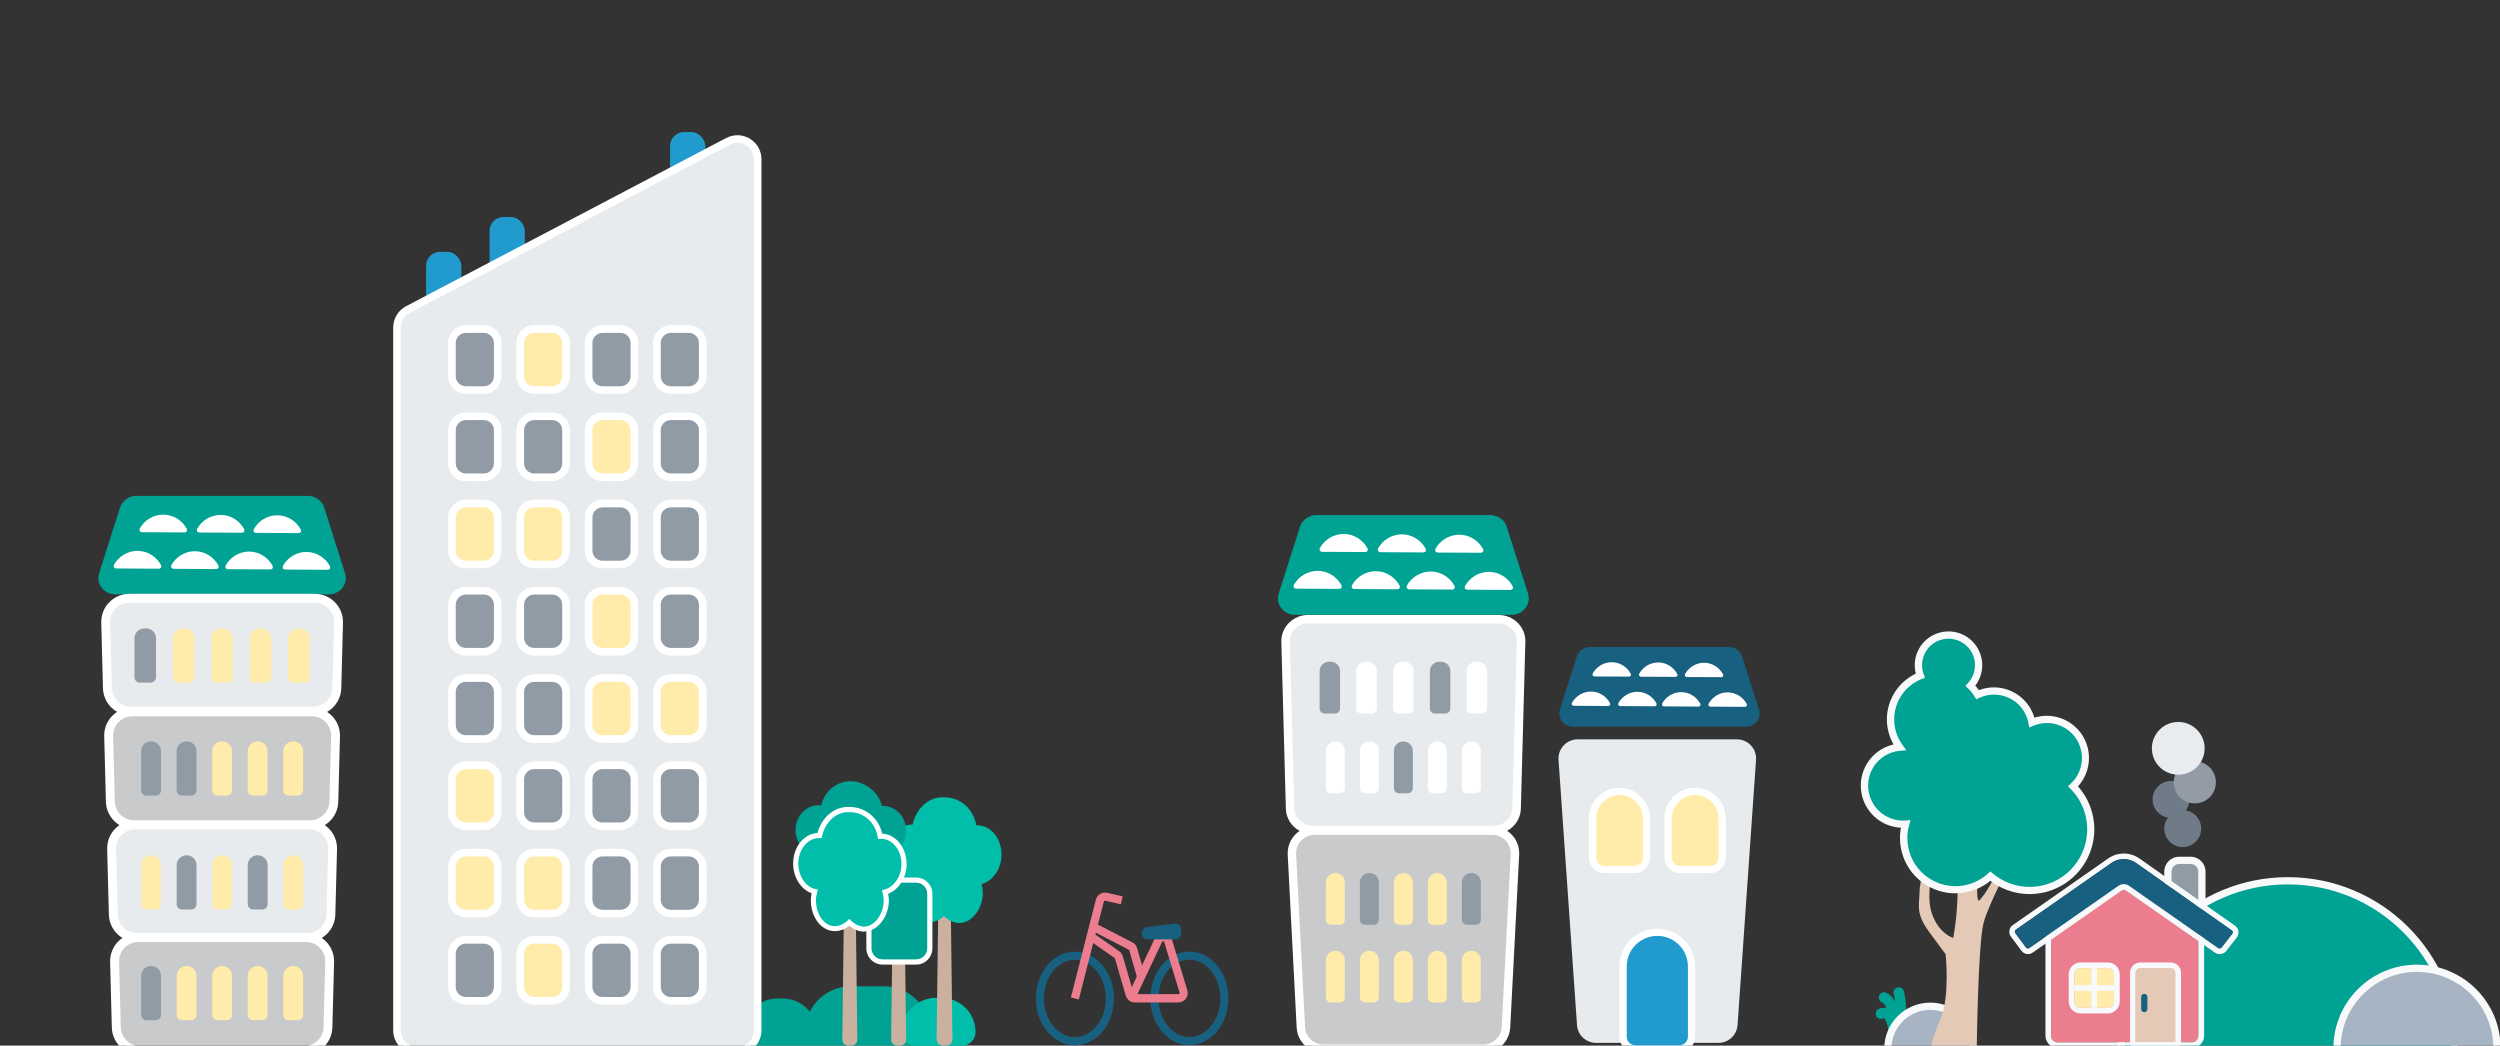 <?xml version="1.0" encoding="UTF-8"?><svg id="Layer_1" xmlns="http://www.w3.org/2000/svg" viewBox="0 0 482.89 201.96"><rect x="0" y="0" width="482.89" height="201.96" fill="#333333" stroke="none"/><defs><style>.cls-1{fill:#ffecab;}.cls-2{fill:#e9ecef;}.cls-3{fill:#ffecab;}.cls-4{fill:#707b88;}.cls-5{fill:#c8cacc;}.cls-6{fill:#a7b4c3;}.cls-7{fill:#939ca6;}.cls-8{fill:#e7ebee;}.cls-9{fill:#cab09e;}.cls-10,.cls-11{fill:#fff;}.cls-11,.cls-12,.cls-13,.cls-14,.cls-15{fill-rule:evenodd;}.cls-16,.cls-13{fill:#eb7d8e;}.cls-17,.cls-15{fill:#00a393;}.cls-18,.cls-12{fill:#f8f9fa;}.cls-19{fill:none;stroke:#17607f;stroke-linecap:round;stroke-miterlimit:10;stroke-width:1.2px;}.cls-20{fill:#e4c9b6;}.cls-21{fill:#219acd;}.cls-22,.cls-14{fill:#17607f;}.cls-23{fill:#909ba6;}.cls-24{fill:#00beaa;}</style></defs><path class="cls-5" d="M286.5,202.57h-30.87c-2.33,0-4.25-1.82-4.37-4.15l-1.73-33.39c-.13-2.5,1.86-4.6,4.37-4.6h34.33c2.5,0,4.5,2.1,4.37,4.6l-1.73,33.39c-.12,2.32-2.04,4.15-4.37,4.15Z"/><path class="cls-10" d="M286.5,202.57v-.82h-30.87c-1.89,0-3.45-1.48-3.55-3.37l-1.73-33.39h0c0-.06,0-.13,0-.19,0-.97.39-1.86,1.04-2.5.64-.65,1.53-1.04,2.52-1.04h34.33c.99,0,1.87.4,2.52,1.04.64.65,1.04,1.53,1.04,2.5,0,.06,0,.13,0,.19h0s-1.73,33.39-1.73,33.39c-.1,1.89-1.66,3.37-3.55,3.37v1.64c2.76,0,5.04-2.16,5.19-4.92l1.73-33.39h0c0-.09,0-.18,0-.27,0-2.85-2.31-5.19-5.19-5.19h-34.33c-2.88,0-5.19,2.34-5.19,5.19,0,.09,0,.18,0,.27h0s1.73,33.39,1.73,33.39c.14,2.76,2.42,4.92,5.19,4.92h30.87v-.82Z"/><path class="cls-8" d="M288.58,160.3h-35.02c-2.37,0-4.31-1.83-4.37-4.12l-.87-32.26c-.06-2.38,1.91-4.33,4.37-4.33h36.75c2.46,0,4.44,1.96,4.37,4.33l-.87,32.26c-.06,2.29-2,4.12-4.37,4.12Z"/><path class="cls-10" d="M288.58,160.3v-.82h-35.02c-.97,0-1.85-.37-2.49-.98-.64-.6-1.04-1.42-1.06-2.34l-.87-32.31v.05s0-.09,0-.09c0-.93.39-1.77,1.03-2.39.64-.62,1.53-1.01,2.52-1.01h36.75c.99,0,1.88.39,2.52,1.01.64.62,1.03,1.46,1.03,2.39v.09s-.87,32.26-.87,32.26c-.03.92-.42,1.74-1.06,2.34-.64.6-1.52.98-2.49.98v1.64c1.4,0,2.68-.54,3.61-1.42.94-.88,1.54-2.12,1.58-3.49l.87-32.26h0s0-.13,0-.13c0-1.39-.59-2.66-1.53-3.57-.94-.91-2.24-1.47-3.66-1.47h-36.75c-1.43,0-2.73.56-3.66,1.47-.94.91-1.53,2.18-1.53,3.57v.14s.87,32.26.87,32.26c.04,1.37.64,2.61,1.58,3.49.94.88,2.22,1.42,3.61,1.42h35.02v-.82Z"/><path class="cls-17" d="M287.81,99.49h-33.49c-1.49,0-2.8.92-3.23,2.27l-4.11,12.91c-.65,2.04.97,4.1,3.23,4.1h41.71c2.26,0,3.88-2.06,3.23-4.1l-4.11-12.91c-.43-1.35-1.74-2.27-3.23-2.27Z"/><path class="cls-11" d="M259.14,113.09v.44s-.37.22-.37.22c-1.8,0-6.73-.04-8.53-.05l-.36-.22v-.45c.94-1.7,2.71-2.78,4.65-2.77,1.94.01,3.69,1.11,4.61,2.83Z"/><path class="cls-11" d="M270.37,113.16v.44s-.37.22-.37.22c-1.8,0-6.73-.04-8.53-.05l-.36-.22v-.45c.94-1.7,2.71-2.78,4.65-2.77s3.69,1.11,4.61,2.83Z"/><path class="cls-11" d="M292.21,113.29v.44s-.36.22-.36.22c-1.8,0-6.73-.04-8.54-.05l-.36-.22v-.45c.94-1.7,2.71-2.78,4.65-2.77,1.94.01,3.69,1.11,4.61,2.83Z"/><path class="cls-11" d="M280.98,113.22v.44s-.36.22-.36.22c-1.8,0-6.73-.04-8.54-.05l-.36-.22v-.45c.94-1.7,2.71-2.78,4.65-2.77,1.94.01,3.69,1.11,4.61,2.83Z"/><path class="cls-11" d="M275.41,106.04v.44s-.36.22-.36.22c-1.8,0-6.73-.03-8.54-.04l-.36-.23v-.45c.94-1.7,2.71-2.78,4.65-2.77,1.94.01,3.69,1.11,4.61,2.83Z"/><path class="cls-11" d="M286.5,106.11v.44s-.36.22-.36.22c-1.8,0-6.73-.03-8.54-.04l-.36-.23v-.45c.94-1.7,2.71-2.78,4.65-2.77,1.94.01,3.69,1.11,4.61,2.83Z"/><path class="cls-11" d="M264.17,105.97v.44s-.36.22-.36.22c-1.8,0-6.73-.03-8.54-.04l-.36-.23v-.45c.94-1.7,2.71-2.78,4.65-2.77,1.94.01,3.69,1.11,4.61,2.83Z"/><path class="cls-10" d="M264.97,137.82h-2c-.54,0-.98-.44-.98-.98v-7.21c0-1,.81-1.81,1.81-1.81h.33c1,0,1.81.81,1.81,1.81v7.21c0,.54-.44.98-.98.98Z"/><path class="cls-23" d="M257.87,137.82h-2c-.54,0-.98-.44-.98-.98v-7.21c0-1,.81-1.81,1.81-1.81h.33c1,0,1.81.81,1.81,1.81v7.21c0,.54-.44.98-.98.98Z"/><path class="cls-23" d="M279.17,137.82h-2c-.54,0-.98-.44-.98-.98v-7.21c0-1,.81-1.81,1.81-1.81h.33c1,0,1.81.81,1.81,1.81v7.21c0,.54-.44.98-.98.98Z"/><path class="cls-10" d="M272.07,137.82h-2c-.54,0-.98-.44-.98-.98v-7.21c0-1,.81-1.81,1.81-1.81h.33c1,0,1.81.81,1.81,1.81v7.21c0,.54-.44.98-.98.98Z"/><path class="cls-10" d="M286.27,137.82h-2c-.54,0-.98-.44-.98-.98v-7.21c0-1,.81-1.81,1.81-1.81h.33c1,0,1.81.81,1.81,1.81v7.21c0,.54-.44.98-.98.98Z"/><path class="cls-1" d="M265.35,193.64h-1.7c-.54,0-.98-.44-.98-.98v-7.21c0-1,.81-1.81,1.81-1.81h.04c1,0,1.81.81,1.81,1.81v7.21c0,.54-.44.98-.98.98Z"/><path class="cls-1" d="M258.78,193.64h-1.7c-.54,0-.98-.44-.98-.98v-7.21c0-1,.81-1.81,1.81-1.81h.04c1,0,1.81.81,1.81,1.81v7.21c0,.54-.44.98-.98.98Z"/><path class="cls-1" d="M278.48,193.64h-1.7c-.54,0-.98-.44-.98-.98v-7.21c0-1,.81-1.81,1.81-1.81h.04c1,0,1.81.81,1.81,1.81v7.21c0,.54-.44.98-.98.98Z"/><path class="cls-1" d="M271.92,193.64h-1.7c-.54,0-.98-.44-.98-.98v-7.21c0-1,.81-1.81,1.81-1.81h.04c1,0,1.81.81,1.81,1.81v7.21c0,.54-.44.98-.98.98Z"/><path class="cls-1" d="M285.05,193.64h-1.7c-.54,0-.98-.44-.98-.98v-7.21c0-1,.81-1.81,1.81-1.81h.04c1,0,1.81.81,1.81,1.81v7.21c0,.54-.44.98-.98.98Z"/><path class="cls-23" d="M265.35,178.63h-1.7c-.54,0-.98-.44-.98-.98v-7.21c0-1,.81-1.81,1.81-1.81h.04c1,0,1.81.81,1.81,1.81v7.21c0,.54-.44.98-.98.98Z"/><path class="cls-1" d="M258.78,178.63h-1.7c-.54,0-.98-.44-.98-.98v-7.21c0-1,.81-1.81,1.81-1.81h.04c1,0,1.81.81,1.81,1.81v7.21c0,.54-.44.98-.98.98Z"/><path class="cls-1" d="M278.48,178.63h-1.7c-.54,0-.98-.44-.98-.98v-7.21c0-1,.81-1.81,1.81-1.81h.04c1,0,1.81.81,1.81,1.81v7.21c0,.54-.44.98-.98.98Z"/><path class="cls-1" d="M271.92,178.63h-1.7c-.54,0-.98-.44-.98-.98v-7.21c0-1,.81-1.81,1.81-1.81h.04c1,0,1.81.81,1.81,1.81v7.21c0,.54-.44.98-.98.98Z"/><path class="cls-23" d="M285.05,178.63h-1.7c-.54,0-.98-.44-.98-.98v-7.21c0-1,.81-1.81,1.81-1.81h.04c1,0,1.81.81,1.81,1.81v7.21c0,.54-.44.98-.98.98Z"/><path class="cls-10" d="M265.35,153.22h-1.7c-.54,0-.98-.44-.98-.98v-7.21c0-1,.81-1.81,1.81-1.81h.04c1,0,1.81.81,1.81,1.81v7.21c0,.54-.44.98-.98.98Z"/><path class="cls-10" d="M258.78,153.22h-1.7c-.54,0-.98-.44-.98-.98v-7.21c0-1,.81-1.81,1.81-1.81h.04c1,0,1.81.81,1.81,1.81v7.21c0,.54-.44.98-.98.98Z"/><path class="cls-10" d="M278.48,153.22h-1.7c-.54,0-.98-.44-.98-.98v-7.21c0-1,.81-1.81,1.81-1.81h.04c1,0,1.81.81,1.81,1.81v7.21c0,.54-.44.98-.98.98Z"/><path class="cls-23" d="M271.92,153.22h-1.7c-.54,0-.98-.44-.98-.98v-7.21c0-1,.81-1.81,1.81-1.81h.04c1,0,1.81.81,1.81,1.81v7.21c0,.54-.44.98-.98.98Z"/><path class="cls-10" d="M285.05,153.22h-1.7c-.54,0-.98-.44-.98-.98v-7.21c0-1,.81-1.81,1.81-1.81h.04c1,0,1.81.81,1.81,1.81v7.21c0,.54-.44.98-.98.98Z"/><rect class="cls-23" x="418.74" y="166.18" width="6.57" height="12.05" rx="2.19" ry="2.19"/><path class="cls-18" d="M425.31,168.37h-.7v7.67c0,.41-.17.78-.44,1.05-.27.27-.64.44-1.05.44h-2.19c-.41,0-.78-.17-1.05-.44-.27-.27-.44-.64-.44-1.05v-7.67c0-.41.17-.78.44-1.05.27-.27.64-.44,1.05-.44h2.19c.41,0,.78.17,1.05.44.27.27.44.64.44,1.05h1.4c0-1.6-1.29-2.89-2.89-2.89h-2.19c-1.6,0-2.89,1.29-2.89,2.89v7.67c0,1.6,1.29,2.89,2.89,2.89h2.19c1.6,0,2.89-1.29,2.89-2.89v-7.67h-.7Z"/><circle class="cls-17" cx="441.91" cy="202.32" r="32.19" transform="translate(-33.33 100.51) rotate(-12.51)"/><path class="cls-18" d="M441.91,170.13v-.7c-18.16,0-32.89,14.72-32.89,32.89,0,18.16,14.72,32.89,32.89,32.89,18.16,0,32.89-14.72,32.89-32.89,0-18.16-14.72-32.89-32.89-32.89v1.4c8.7,0,16.56,3.52,22.26,9.22,5.7,5.7,9.22,13.57,9.22,22.26,0,8.7-3.52,16.56-9.22,22.26-5.7,5.7-13.57,9.22-22.26,9.22-8.7,0-16.56-3.52-22.27-9.22-5.7-5.7-9.22-13.57-9.22-22.26,0-8.7,3.52-16.56,9.22-22.26,5.7-5.7,13.57-9.22,22.27-9.22v-.7Z"/><circle class="cls-6" cx="466.86" cy="202.48" r="15.45" transform="translate(-6.44 389.42) rotate(-45)"/><path class="cls-18" d="M466.86,187.03v-.7c-8.92,0-16.15,7.23-16.15,16.15,0,8.92,7.23,16.15,16.15,16.15,8.92,0,16.15-7.23,16.15-16.15,0-8.92-7.23-16.15-16.15-16.15v1.4c4.07,0,7.76,1.65,10.43,4.32,2.67,2.67,4.32,6.35,4.32,10.43,0,4.07-1.65,7.76-4.32,10.43-2.67,2.67-6.35,4.32-10.43,4.32-4.07,0-7.76-1.65-10.43-4.32-2.67-2.67-4.32-6.35-4.32-10.43,0-4.07,1.65-7.76,4.32-10.43,2.67-2.67,6.35-4.32,10.43-4.32v-.7Z"/><path class="cls-13" d="M396.17,180.38v19.68c0,.34.13.66.37.9.24.24.56.37.9.37h25.93c.34,0,.66-.13.9-.37.24-.24.37-.56.37-.9v-19.68l-13.3-9.07c-.57-.39-1.31-.39-1.88,0l-13.3,9.07Z"/><path class="cls-1" d="M401.9,187h5.22c.67,0,1.22.55,1.22,1.22v5.22c0,.67-.55,1.22-1.22,1.22h-5.22c-.67,0-1.22-.55-1.22-1.22v-5.22c0-.67.55-1.22,1.22-1.22Z"/><path class="cls-17" d="M366.99,197.94s0-1.2-.3-2.54c-.15-.67-.36-1.38-.72-2.04-.18-.33-.4-.65-.67-.93-.28-.28-.62-.53-1.02-.69-.52-.21-1.1.04-1.31.56-.21.52.04,1.1.56,1.31.11.04.21.11.33.23.2.2.41.56.57.99.25.65.39,1.45.46,2.08.04.31.05.58.06.77,0,.09,0,.17,0,.22v.05s0,.01,0,.01h0c0,.56.46,1,1.02,1,.56,0,1-.46,1-1.02h0Z"/><path class="cls-17" d="M368.21,198.64s.02-.54.02-1.32c0-.81-.02-1.89-.08-2.95-.03-.53-.08-1.06-.15-1.56-.07-.5-.15-.96-.27-1.38-.16-.53-.71-.84-1.25-.69-.53.16-.84.71-.69,1.25.08.27.15.65.21,1.08.17,1.31.21,3.08.21,4.25,0,.38,0,.7,0,.92,0,.11,0,.2,0,.26s0,.09,0,.09c-.02.56.42,1.02.98,1.04.56.02,1.02-.42,1.04-.98h0Z"/><path class="cls-17" d="M366.77,198.98s-.02-.26-.08-.61c-.04-.26-.1-.59-.2-.95-.14-.53-.34-1.12-.71-1.67-.19-.27-.42-.54-.74-.74-.32-.21-.73-.35-1.15-.35-.34,0-.68.08-1,.22-.51.22-.74.82-.52,1.33.22.51.82.74,1.33.52.11-.05.17-.05.19-.05h.04s.06.05.12.12c.1.11.22.32.31.57.15.37.26.83.32,1.19.03.18.05.33.06.43,0,.05.01.09.01.12v.03s0,0,0,0l.25-.02-.25.02h0s.25-.02.25-.02l-.25.02c.04.55.53.97,1.08.93.55-.04.97-.53.93-1.08h0Z"/><path class="cls-6" d="M372.85,194.36c-4.53,0-8.2,3.67-8.2,8.2s3.67,8.2,8.2,8.2,8.2-3.67,8.2-8.2-3.67-8.2-8.2-8.2Z"/><path class="cls-18" d="M372.85,194.36v-.7c-4.92,0-8.9,3.99-8.9,8.9,0,4.92,3.99,8.9,8.9,8.9,4.92,0,8.9-3.99,8.9-8.9,0-4.92-3.99-8.9-8.9-8.9v1.4c2.07,0,3.95.84,5.31,2.2,1.36,1.36,2.2,3.23,2.2,5.31,0,2.07-.84,3.95-2.2,5.31-1.36,1.36-3.23,2.2-5.31,2.2-2.07,0-3.95-.84-5.31-2.2-1.36-1.36-2.2-3.23-2.2-5.31,0-2.07.84-3.95,2.2-5.31,1.36-1.36,3.23-2.2,5.31-2.2v-.7Z"/><path class="cls-12" d="M395.55,179.47l13.3-9.07c.94-.64,2.17-.64,3.11,0l13.3,9.07c.3.2.48.54.48.9v19.68c0,.63-.25,1.23-.69,1.67-.44.44-1.04.69-1.67.69h-25.93c-.63,0-1.23-.25-1.67-.69-.44-.44-.69-1.04-.69-1.67v-19.68c0-.36.18-.7.48-.9ZM396.17,180.38v19.68c0,.34.13.66.37.9.24.24.56.37.9.37h25.93c.34,0,.66-.13.9-.37.24-.24.37-.56.37-.9v-19.68l-13.3-9.07c-.57-.39-1.31-.39-1.88,0l-13.3,9.07Z"/><path class="cls-12" d="M410.62,172c-.24-.17-.56-.17-.8,0l-17.21,12.01-.27.15-.29.09-.3.04-.29-.02-.28-.07-.27-.13-.24-.18-.21-.23-2.05-2.76-.16-.27-.1-.29-.04-.31.02-.31.08-.3.14-.28.19-.25.24-.2,18.44-12.88c1.81-1.26,4.21-1.26,6.02.01l18.48,13,.24.21.19.25.14.28.08.31v.32s-.04.31-.04.31l-.11.3-.17.27-2.06,2.64-.21.22-.24.17-.55.19-.58-.02-.28-.09-.27-.15-17.22-12.02ZM411.24,171.1l17.22,12.02c.21.14.49.1.65-.1l2.06-2.64c.08-.1.11-.23.1-.36-.02-.13-.09-.24-.2-.32l-18.48-13.01c-1.43-1-3.33-1.01-4.76,0l-18.44,12.88c-.11.07-.18.19-.2.31-.02.13.01.26.09.36l2.05,2.76c.15.21.44.25.65.11l17.21-12.01c.62-.43,1.44-.43,2.06,0Z"/><rect class="cls-18" x="403.96" y="187" width="1.1" height="7.67"/><rect class="cls-18" x="400.68" y="190.29" width="7.67" height="1.1"/><path class="cls-12" d="M409.44,188.22v5.22c0,1.28-1.04,2.32-2.32,2.32h-5.22c-1.28,0-2.32-1.04-2.32-2.32v-5.22c0-1.28,1.04-2.32,2.32-2.32h5.22c1.28,0,2.32,1.04,2.32,2.32ZM408.34,188.22c0-.67-.55-1.22-1.22-1.22h-5.22c-.67,0-1.22.55-1.22,1.22v5.22c0,.67.55,1.22,1.22,1.22h5.22c.67,0,1.22-.55,1.22-1.22v-5.22Z"/><path class="cls-20" d="M419.3,187.01c.23,0,.45.09.62.26.16.16.26.39.26.62v13.36h-7.67v-13.36c0-.23.09-.45.25-.62.16-.16.39-.26.62-.26h5.92Z"/><path class="cls-12" d="M419.3,185.91l.39.04.37.11.34.18.3.25.25.3.18.34.11.37.04.39v13.36c0,.6-.49,1.09-1.09,1.09h-7.67c-.61,0-1.09-.49-1.09-1.09v-13.36l.04-.39.11-.37.18-.34.25-.3.3-.25.34-.18.37-.11.39-.04h5.92ZM419.3,187.01h-5.92c-.23,0-.45.09-.62.26-.16.16-.26.39-.26.62v13.36h7.67v-13.36c0-.23-.09-.45-.26-.62-.16-.16-.39-.26-.62-.26Z"/><path class="cls-4" d="M418.25,161.26c.67,1.85,2.71,2.81,4.56,2.15,1.85-.67,2.81-2.71,2.15-4.56-.67-1.85-2.71-2.81-4.56-2.15s-2.81,2.71-2.15,4.56Z"/><path class="cls-4" d="M416,155.62c.67,1.85,2.71,2.81,4.56,2.15,1.85-.67,2.81-2.71,2.15-4.56-.67-1.85-2.71-2.81-4.56-2.15-1.85.67-2.81,2.71-2.15,4.56Z"/><path class="cls-7" d="M420.11,152.49c.76,2.11,3.09,3.21,5.21,2.45,2.11-.76,3.21-3.09,2.45-5.21-.76-2.11-3.09-3.21-5.21-2.45-2.11.76-3.21,3.09-2.45,5.21Z"/><path class="cls-2" d="M415.95,146.27c.95,2.65,3.87,4.02,6.52,3.07,2.65-.95,4.02-3.87,3.07-6.52-.95-2.65-3.87-4.02-6.52-3.07-2.65.95-4.02,3.87-3.07,6.52Z"/><path class="cls-14" d="M411.24,171.1l17.22,12.02c.21.14.49.1.65-.1l2.06-2.64c.08-.1.11-.23.1-.36-.02-.13-.09-.24-.2-.32l-18.48-13.01c-1.43-1-3.33-1.01-4.76,0l-18.44,12.88c-.11.07-.18.19-.2.31-.02.13.01.26.09.36l2.05,2.76c.15.21.44.25.65.11l17.21-12.01c.62-.43,1.44-.43,2.06,0Z"/><path class="cls-20" d="M381.82,202.53s.24-19.92,1.3-24.2c1.06-4.27,8.72-18.53,8.72-18.53l-1.06-.36s-6.45,11.96-7.47,13.26l-1.02,1.29s-1.04.19.26-7.51c1.41-7.92,3.92-18.47,3.92-18.47l-3.24-1.8s-5.06,21.48-5.11,26.5c-.11,4.86-.85,8.46-.85,8.46,0,0-2.89-.82-4.2-4.98-1.25-4,.79-10.67.79-10.67l-1.29-1.02s-1.81,5.29-1.8,7.88c-.05,2.43-.79,3.99,1.78,7.52,2.57,3.53,3.25,4.39,3.25,4.39,0,0,.91,8.2-1.02,12.61-1.94,4.4-2.09,7.06-2.09,7.06l9.13-1.43Z"/><path class="cls-15" d="M380.62,132.45c.52.51.99,1.08,1.38,1.72.21-.1.43-.19.65-.27,3.87-1.39,8.14.61,9.53,4.49.14.38.24.76.31,1.15.12-.05.25-.1.38-.15,3.87-1.39,8.14.61,9.53,4.49,1.04,2.9.18,6.03-1.95,8,1.17,1.18,2.11,2.64,2.72,4.31,2.21,6.14-.98,12.9-7.11,15.11-4.1,1.47-8.48.54-11.59-2.06-.95.87-2.08,1.57-3.36,2.03-5.19,1.87-10.92-.83-12.79-6.02-.73-2.03-.76-4.14-.22-6.07-3.23.22-6.35-1.71-7.5-4.91-1.39-3.87.61-8.14,4.49-9.53.61-.22,1.24-.36,1.86-.41-.5-.68-.91-1.45-1.21-2.28-1.67-4.63.66-9.73,5.21-11.53l-.02-.06c-1.09-3.02.48-6.35,3.5-7.44,3.02-1.09,6.35.48,7.44,3.5.77,2.13.22,4.41-1.23,5.95Z"/><path class="cls-18" d="M380.62,132.45l-.49.5c.48.47.91,1,1.27,1.59l.33.53.56-.26c.19-.09.39-.17.59-.24.76-.27,1.53-.4,2.29-.4,2.77,0,5.36,1.71,6.35,4.47.12.34.22.69.28,1.04l.16.85.8-.34c.11-.05.23-.09.34-.13.76-.27,1.53-.4,2.29-.4,2.77,0,5.36,1.71,6.35,4.47.27.76.4,1.53.4,2.29,0,1.88-.8,3.69-2.17,4.96l-.53.49.51.51c1.1,1.11,1.99,2.48,2.55,4.05.45,1.24.66,2.51.66,3.76,0,4.55-2.82,8.83-7.35,10.46-1.24.45-2.51.66-3.76.66-2.62,0-5.16-.94-7.14-2.6l-.47-.39-.45.41c-.88.81-1.93,1.46-3.13,1.89-1.04.37-2.1.55-3.15.55-3.81,0-7.38-2.36-8.74-6.15-.37-1.04-.55-2.1-.55-3.15,0-.85.12-1.69.34-2.5l.27-.95-.99.07c-.15,0-.3.01-.45.01-2.77,0-5.36-1.71-6.35-4.47-.27-.76-.4-1.53-.4-2.29,0-2.77,1.71-5.36,4.47-6.35.56-.2,1.12-.32,1.68-.37l1.23-.11-.73-1c-.46-.63-.84-1.33-1.12-2.11-.34-.94-.5-1.9-.5-2.84,0-3.35,2.03-6.51,5.31-7.8l.64-.25-.26-.7h0c-.21-.57-.3-1.15-.3-1.73,0-2.1,1.3-4.06,3.38-4.81.57-.21,1.16-.3,1.73-.3,2.09,0,4.06,1.3,4.81,3.38.21.57.3,1.16.3,1.73,0,1.3-.5,2.56-1.39,3.5l-.47.5.49.48.49-.5.51.48c1.13-1.2,1.77-2.79,1.77-4.46,0-.73-.12-1.48-.39-2.21-.96-2.66-3.46-4.31-6.13-4.31-.73,0-1.48.13-2.21.39-2.66.96-4.31,3.46-4.31,6.13,0,.73.12,1.48.39,2.21h0s.02.06.02.06l.66-.24-.26-.65c-3.83,1.51-6.19,5.19-6.19,9.1,0,1.1.19,2.22.58,3.31.32.9.77,1.72,1.3,2.46l.56-.41-.06-.7c-.68.06-1.36.21-2.03.45-3.32,1.2-5.39,4.33-5.39,7.67,0,.92.16,1.85.48,2.76,1.2,3.32,4.33,5.39,7.67,5.39.18,0,.36,0,.54-.02l-.05-.7-.67-.19c-.26.93-.4,1.9-.4,2.88,0,1.2.2,2.43.63,3.62,1.57,4.36,5.68,7.07,10.06,7.07,1.2,0,2.43-.2,3.62-.63,1.37-.49,2.59-1.24,3.6-2.17l-.47-.52-.45.54c2.24,1.87,5.08,2.93,8.04,2.93,1.41,0,2.84-.24,4.23-.74,5.1-1.84,8.28-6.64,8.28-11.77,0-1.41-.24-2.84-.74-4.23-.64-1.77-1.63-3.31-2.88-4.56l-.5.49.47.51c1.66-1.54,2.62-3.71,2.62-5.99,0-.92-.16-1.85-.48-2.76-1.2-3.32-4.33-5.39-7.67-5.39-.92,0-1.85.16-2.76.48-.14.05-.28.1-.41.16l.27.64.69-.13c-.08-.42-.19-.84-.34-1.25-1.2-3.32-4.33-5.39-7.67-5.39-.92,0-1.85.16-2.76.48-.24.09-.48.19-.71.29l.3.63.59-.37c-.42-.68-.92-1.31-1.48-1.85l-.49.5.51.48-.51-.48Z"/><path class="cls-22" d="M214.38,192.85h-.79c0,1.21-.23,2.35-.63,3.35-.5,1.25-1.27,2.28-2.2,3-.93.72-1.99,1.12-3.13,1.12-.64,0-1.25-.12-1.83-.36-1.16-.47-2.2-1.39-2.95-2.63-.75-1.24-1.2-2.78-1.2-4.47,0-1.21.23-2.35.63-3.35.5-1.25,1.27-2.28,2.2-3,.93-.72,1.99-1.12,3.13-1.12.64,0,1.25.12,1.83.36,1.16.47,2.2,1.39,2.95,2.63.75,1.24,1.2,2.78,1.2,4.47h.79s.79,0,.79,0c0-1.96-.52-3.79-1.42-5.28-.9-1.49-2.18-2.66-3.71-3.27-.76-.31-1.58-.47-2.42-.47-1.52,0-2.93.54-4.1,1.45-1.17.91-2.09,2.17-2.69,3.65-.48,1.19-.75,2.53-.75,3.94,0,1.96.52,3.79,1.42,5.28.9,1.49,2.18,2.66,3.71,3.28.76.31,1.58.47,2.42.47,1.52,0,2.93-.54,4.1-1.45,1.17-.91,2.09-2.17,2.69-3.65.48-1.19.75-2.53.75-3.94h-.79Z"/><path class="cls-22" d="M236.5,192.83h-.79c0,1.21-.23,2.35-.63,3.35-.5,1.25-1.27,2.28-2.2,3-.93.72-1.99,1.12-3.13,1.12-.64,0-1.25-.12-1.83-.36-1.16-.47-2.2-1.39-2.95-2.63-.75-1.24-1.2-2.78-1.2-4.47,0-1.21.23-2.35.63-3.35.5-1.25,1.27-2.28,2.2-3,.93-.72,1.99-1.12,3.13-1.12.64,0,1.25.12,1.83.36,1.16.47,2.2,1.39,2.95,2.63.75,1.24,1.2,2.78,1.2,4.47h.79s.79,0,.79,0c0-1.96-.52-3.79-1.42-5.28-.9-1.49-2.18-2.66-3.71-3.28-.76-.31-1.58-.47-2.42-.47-1.52,0-2.93.54-4.1,1.45-1.17.91-2.09,2.17-2.69,3.65-.48,1.19-.75,2.53-.75,3.94,0,1.96.52,3.79,1.42,5.28.9,1.49,2.18,2.66,3.71,3.28.76.31,1.58.47,2.42.47,1.52,0,2.93-.54,4.1-1.45,1.17-.91,2.09-2.17,2.69-3.65.48-1.19.75-2.53.75-3.94h-.79Z"/><path class="cls-16" d="M208.38,193.05l2.94-11.51,1.89-7.39v-.03c.05-.1.17-.17.28-.14l3.01.69.35-1.53-3.01-.69c-.88-.2-1.75.27-2.08,1.08-.03.07-.06.15-.08.23l-1.89,7.39-2.94,11.51,1.52.39h0Z"/><path class="cls-16" d="M210.23,181.51l5.05,3.53s.08.08.09.13l2.08,7.16c.16.54.56.97,1.06,1.17.21.08.44.13.68.13h8.43c.39,0,.75-.13,1.04-.34.29-.2.51-.48.64-.81.18-.44.18-.98-.05-1.46l-.71.34.75-.23-2.97-9.8-.03-.05c-.2-.42-.56-.74-.95-.89-.4-.16-.84-.17-1.24-.04-.41.13-.79.42-1.02.84v.02s-5.3,11.21-5.3,11.21l1.42.67,5.28-11.19-.71-.34.69.38c.04-.07.07-.09.13-.11.05-.02.12-.02.17,0,.05.02.08.05.12.12l.71-.34-.75.23,2.97,9.8.03.05c.03.07.03.12,0,.19-.02.04-.05.08-.09.11-.04.03-.07.04-.13.04h-8.43s-.09,0-.09,0c-.07-.03-.12-.08-.14-.15l-2.08-7.16c-.11-.4-.36-.74-.7-.98l-5.05-3.53-.9,1.29h0Z"/><path class="cls-16" d="M210.79,179.71l7.21,3.71c.06.03.1.08.12.14l1.57,5.42,1.51-.44-1.57-5.42c-.14-.48-.47-.88-.91-1.1l-7.21-3.71-.72,1.4h0Z"/><path class="cls-22" d="M226.89,178.41l-5.33.66c-.41.05-.75.32-.9.7l-.06.17c-.28.73.26,1.51,1.04,1.51h5.39c.61,0,1.11-.5,1.11-1.12v-.82c0-.67-.59-1.18-1.25-1.1Z"/><path class="cls-22" d="M333.9,124.97h-26.74c-1.19,0-2.24.74-2.58,1.81l-3.28,10.31c-.52,1.63.78,3.28,2.58,3.28h33.31c1.81,0,3.1-1.64,2.58-3.28l-3.28-10.31c-.34-1.08-1.39-1.81-2.58-1.81Z"/><path class="cls-11" d="M311,135.83v.36s-.29.18-.29.18c-1.44,0-5.38-.03-6.81-.04l-.29-.18v-.36c.75-1.36,2.17-2.22,3.71-2.21,1.55,0,2.95.89,3.68,2.26Z"/><path class="cls-11" d="M319.97,135.88v.36s-.29.18-.29.18c-1.44,0-5.38-.03-6.81-.04l-.29-.18v-.36c.75-1.36,2.17-2.22,3.71-2.21,1.55,0,2.95.89,3.68,2.26Z"/><path class="cls-11" d="M337.41,135.99v.36s-.29.18-.29.18c-1.44,0-5.38-.03-6.82-.04l-.29-.18v-.36c.75-1.36,2.17-2.22,3.71-2.21,1.55,0,2.95.89,3.68,2.26Z"/><path class="cls-11" d="M328.44,135.94v.36s-.29.18-.29.18c-1.44,0-5.38-.03-6.82-.04l-.29-.18v-.36c.75-1.36,2.16-2.22,3.71-2.21,1.55,0,2.95.89,3.68,2.26Z"/><path class="cls-11" d="M324,130.2v.36s-.29.18-.29.18c-1.44,0-5.38-.03-6.82-.03l-.29-.18v-.36c.75-1.36,2.17-2.22,3.71-2.21,1.55,0,2.95.89,3.68,2.26Z"/><path class="cls-11" d="M332.85,130.26v.36s-.29.18-.29.18c-1.44,0-5.38-.03-6.82-.03l-.29-.18v-.36c.75-1.36,2.17-2.22,3.71-2.21,1.55,0,2.95.89,3.68,2.26Z"/><path class="cls-11" d="M315.02,130.15v.36s-.29.18-.29.18c-1.44,0-5.38-.03-6.82-.03l-.29-.18v-.36c.75-1.36,2.17-2.22,3.71-2.21,1.55,0,2.95.89,3.68,2.26Z"/><path class="cls-8" d="M331.92,201.44h-23.62c-1.94,0-3.56-1.5-3.69-3.44l-3.57-51.23c-.15-2.14,1.55-3.96,3.69-3.96h30.77c2.15,0,3.84,1.82,3.69,3.96l-3.57,51.23c-.14,1.94-1.75,3.44-3.69,3.44Z"/><path class="cls-21" d="M320.11,180.07h0c-3.65,0-6.61,2.96-6.61,6.61v13.57c0,1.28,1.04,2.31,2.31,2.31h8.6c1.28,0,2.31-1.04,2.31-2.31v-13.57c0-3.65-2.96-6.61-6.61-6.61Z"/><path class="cls-10" d="M320.11,180.07v-.69c-4.04,0-7.31,3.27-7.31,7.31v13.57c0,1.66,1.35,3.01,3.01,3.01h8.6c1.66,0,3.01-1.35,3.01-3.01v-13.57c0-4.04-3.27-7.31-7.31-7.31v1.39c1.64,0,3.11.66,4.19,1.73,1.07,1.07,1.73,2.55,1.73,4.19v13.57c0,.45-.18.85-.47,1.14-.3.29-.7.47-1.14.47h-8.6c-.45,0-.85-.18-1.14-.47-.29-.3-.47-.7-.47-1.14v-13.57c0-1.64.66-3.11,1.73-4.19,1.07-1.07,2.55-1.73,4.19-1.73v-.69Z"/><path class="cls-1" d="M327.41,152.86h0c-2.88,0-5.22,2.34-5.22,5.22v7.56c0,1.28,1.04,2.31,2.31,2.31h5.81c1.28,0,2.31-1.04,2.31-2.31v-7.56c0-2.88-2.34-5.22-5.22-5.22Z"/><path class="cls-10" d="M327.41,152.86v-.69c-3.27,0-5.91,2.65-5.91,5.91v7.56c0,1.66,1.35,3.01,3.01,3.01h5.81c1.66,0,3.01-1.35,3.01-3.01v-7.56c0-3.27-2.65-5.91-5.91-5.91v1.39c1.25,0,2.38.51,3.2,1.33.82.82,1.33,1.95,1.33,3.2v7.56c0,.45-.18.85-.47,1.14-.3.29-.7.47-1.14.47h-5.81c-.45,0-.85-.18-1.14-.47-.29-.3-.47-.7-.47-1.14v-7.56c0-1.25.51-2.38,1.33-3.2.82-.82,1.95-1.33,3.2-1.33v-.69Z"/><path class="cls-1" d="M312.81,152.86h0c-2.88,0-5.22,2.34-5.22,5.22v7.56c0,1.28,1.04,2.31,2.31,2.31h5.81c1.28,0,2.31-1.04,2.31-2.31v-7.56c0-2.88-2.34-5.22-5.22-5.22Z"/><path class="cls-10" d="M312.81,152.86v-.69h0c-3.27,0-5.91,2.65-5.91,5.91v7.56c0,1.66,1.35,3.01,3.01,3.01h5.81c1.66,0,3.01-1.35,3.01-3.01v-7.56c0-3.27-2.65-5.91-5.91-5.91v1.39c1.25,0,2.38.51,3.2,1.33.82.82,1.33,1.95,1.33,3.2v7.56c0,.45-.18.85-.47,1.14-.3.29-.7.47-1.14.47h-5.81c-.45,0-.85-.18-1.14-.47-.29-.3-.47-.7-.47-1.14v-7.56c0-1.25.51-2.38,1.33-3.2.82-.82,1.95-1.33,3.2-1.33h0s0-.69,0-.69Z"/><path class="cls-17" d="M59.42,95.78H26.38c-1.47,0-2.77.91-3.19,2.24l-4.05,12.74c-.64,2.02.96,4.05,3.19,4.05h41.14c2.23,0,3.83-2.03,3.19-4.05l-4.05-12.74c-.42-1.33-1.72-2.24-3.19-2.24Z"/><path class="cls-11" d="M31.13,109.19v.44s-.36.22-.36.22c-1.78,0-6.64-.03-8.42-.05l-.36-.22v-.45c.93-1.68,2.68-2.74,4.59-2.73,1.91.01,3.64,1.1,4.55,2.79Z"/><path class="cls-11" d="M42.21,109.26v.44s-.36.22-.36.22c-1.78,0-6.64-.03-8.42-.05l-.36-.22v-.45c.93-1.68,2.68-2.74,4.59-2.73s3.64,1.1,4.55,2.79Z"/><path class="cls-11" d="M63.75,109.4v.44s-.36.22-.36.22c-1.78,0-6.64-.03-8.42-.05l-.35-.22v-.45c.93-1.68,2.67-2.74,4.59-2.73,1.91.01,3.64,1.1,4.54,2.79Z"/><path class="cls-11" d="M52.68,109.33v.44s-.36.22-.36.22c-1.78,0-6.64-.03-8.42-.05l-.35-.22v-.45c.93-1.68,2.67-2.74,4.59-2.73,1.91.01,3.64,1.1,4.54,2.79Z"/><path class="cls-11" d="M47.19,102.24v.44s-.36.22-.36.22c-1.78,0-6.64-.03-8.42-.04l-.36-.22v-.45c.93-1.68,2.68-2.74,4.59-2.73,1.91.01,3.64,1.1,4.55,2.79Z"/><path class="cls-11" d="M58.12,102.31v.44s-.36.22-.36.22c-1.78,0-6.64-.03-8.42-.04l-.35-.22v-.45c.93-1.68,2.67-2.74,4.59-2.73,1.91.01,3.64,1.1,4.54,2.79Z"/><path class="cls-11" d="M36.1,102.18v.44s-.36.22-.36.22c-1.78,0-6.64-.03-8.42-.04l-.35-.22v-.45c.93-1.68,2.67-2.74,4.59-2.73,1.91.01,3.64,1.1,4.55,2.79Z"/><path class="cls-5" d="M59.1,181.09H26.7c-2.57,0-4.64,2.12-4.57,4.69l.33,12.65c.06,2.48,2.09,4.45,4.57,4.45h31.74c2.48,0,4.5-1.97,4.57-4.45l.33-12.65c.07-2.57-2-4.69-4.57-4.69Z"/><path class="cls-10" d="M59.1,181.09v-.86H26.7c-3.01,0-5.43,2.44-5.43,5.43v.15s.33,12.65.33,12.65c.08,2.94,2.48,5.29,5.43,5.29h31.74c2.94,0,5.35-2.34,5.43-5.29l.33-12.65h0s0-.14,0-.14c0-2.99-2.42-5.43-5.43-5.43v1.71c1.03,0,1.95.42,2.63,1.09.67.68,1.09,1.6,1.09,2.62v.1s0,0,0,0l-.33,12.65c-.05,2.01-1.7,3.62-3.71,3.62h-31.74c-2.01,0-3.66-1.6-3.71-3.62l-.33-12.65h0s0-.1,0-.1c0-1.02.41-1.95,1.09-2.62.67-.67,1.6-1.09,2.63-1.09h32.4v-.86Z"/><path class="cls-8" d="M59.67,159.29H26.13c-2.57,0-4.64,2.12-4.57,4.69l.33,12.65c.06,2.48,2.09,4.45,4.57,4.45h32.88c2.48,0,4.5-1.97,4.57-4.45l.33-12.65c.07-2.57-2-4.69-4.57-4.69Z"/><path class="cls-10" d="M59.67,159.29v-.86H26.13c-3.01,0-5.43,2.44-5.43,5.43v.15s.33,12.65.33,12.65c.08,2.94,2.48,5.29,5.43,5.29h32.88c2.94,0,5.35-2.34,5.43-5.29l.33-12.65h0s0-.14,0-.14c0-2.99-2.42-5.43-5.43-5.43v1.71c1.03,0,1.95.42,2.63,1.09.67.68,1.09,1.6,1.09,2.62v.1s-.33,12.65-.33,12.65c-.05,2.01-1.7,3.62-3.71,3.62H26.46c-2.01,0-3.66-1.6-3.71-3.62l-.33-12.65h0s0-.1,0-.1c0-1.02.41-1.95,1.09-2.62.67-.67,1.6-1.09,2.63-1.09h33.54v-.86Z"/><path class="cls-5" d="M60.25,137.5H25.56c-2.57,0-4.64,2.12-4.57,4.69l.33,12.65c.06,2.48,2.09,4.45,4.57,4.45h34.02c2.48,0,4.5-1.97,4.57-4.45l.33-12.65c.07-2.57-2-4.69-4.57-4.69Z"/><path class="cls-10" d="M60.25,137.5v-.86H25.56c-3.01,0-5.43,2.44-5.43,5.43v.15s.33,12.65.33,12.65c.08,2.94,2.48,5.29,5.43,5.29h34.02c2.94,0,5.35-2.34,5.43-5.29l.33-12.65h0s0-.14,0-.14c0-2.99-2.42-5.43-5.43-5.43v1.71c1.03,0,1.95.42,2.63,1.09.67.68,1.09,1.6,1.09,2.62v.1s-.33,12.65-.33,12.65c-.05,2.01-1.7,3.62-3.71,3.62H25.89c-2.01,0-3.66-1.6-3.71-3.62l-.33-12.65h0s0-.1,0-.1c0-1.02.41-1.95,1.09-2.62.67-.67,1.6-1.09,2.63-1.09h34.69v-.86Z"/><path class="cls-8" d="M60.82,115.56H24.99c-2.57,0-4.64,2.12-4.57,4.69l.33,12.65c.06,2.48,2.09,4.45,4.57,4.45h35.17c2.48,0,4.5-1.97,4.57-4.45l.33-12.65c.07-2.57-2-4.69-4.57-4.69Z"/><path class="cls-10" d="M60.82,115.56v-.86H24.99c-3.01,0-5.43,2.44-5.43,5.43v.15s.33,12.65.33,12.65c.08,2.94,2.48,5.29,5.43,5.29h35.17c2.94,0,5.35-2.34,5.43-5.29l.33-12.65h0s0-.14,0-.14c0-2.99-2.42-5.43-5.43-5.43v1.71c1.03,0,1.95.42,2.63,1.09.67.68,1.09,1.6,1.09,2.62v.1s0,0,0,0l-.33,12.65c-.05,2.01-1.7,3.62-3.71,3.62H25.32c-2.01,0-3.66-1.6-3.71-3.62l-.33-12.65h0s0-.1,0-.1c0-1.02.41-1.95,1.09-2.62.67-.67,1.6-1.09,2.63-1.09h35.83v-.86Z"/><path class="cls-3" d="M36.52,131.85h-2.09c-.57,0-1.03-.46-1.03-1.03v-7.54c0-1.05.85-1.9,1.9-1.9h.35c1.05,0,1.9.85,1.9,1.9v7.54c0,.57-.46,1.03-1.03,1.03Z"/><path class="cls-23" d="M29.1,131.85h-2.09c-.57,0-1.03-.46-1.03-1.03v-7.54c0-1.05.85-1.9,1.9-1.9h.35c1.05,0,1.9.85,1.9,1.9v7.54c0,.57-.46,1.03-1.03,1.03Z"/><path class="cls-3" d="M51.37,131.85h-2.09c-.57,0-1.03-.46-1.03-1.03v-7.54c0-1.05.85-1.9,1.9-1.9h.35c1.05,0,1.9.85,1.9,1.9v7.54c0,.57-.46,1.03-1.03,1.03Z"/><path class="cls-3" d="M43.95,131.85h-2.09c-.57,0-1.03-.46-1.03-1.03v-7.54c0-1.05.85-1.9,1.9-1.9h.35c1.05,0,1.9.85,1.9,1.9v7.54c0,.57-.46,1.03-1.03,1.03Z"/><path class="cls-3" d="M58.79,131.85h-2.09c-.57,0-1.03-.46-1.03-1.03v-7.54c0-1.05.85-1.9,1.9-1.9h.35c1.05,0,1.9.85,1.9,1.9v7.54c0,.57-.46,1.03-1.03,1.03Z"/><path class="cls-3" d="M36.92,197.06h-1.77c-.57,0-1.03-.46-1.03-1.03v-7.54c0-1.05.85-1.9,1.9-1.9h.04c1.05,0,1.9.85,1.9,1.9v7.54c0,.57-.46,1.03-1.03,1.03Z"/><path class="cls-23" d="M30.06,197.06h-1.77c-.57,0-1.03-.46-1.03-1.03v-7.54c0-1.05.85-1.9,1.9-1.9h.04c1.05,0,1.9.85,1.9,1.9v7.54c0,.57-.46,1.03-1.03,1.03Z"/><path class="cls-3" d="M50.65,197.06h-1.77c-.57,0-1.03-.46-1.03-1.03v-7.54c0-1.05.85-1.9,1.9-1.9h.04c1.05,0,1.9.85,1.9,1.9v7.54c0,.57-.46,1.03-1.03,1.03Z"/><path class="cls-3" d="M43.79,197.06h-1.77c-.57,0-1.03-.46-1.03-1.03v-7.54c0-1.05.85-1.9,1.9-1.9h.04c1.05,0,1.9.85,1.9,1.9v7.54c0,.57-.46,1.03-1.03,1.03Z"/><path class="cls-3" d="M57.52,197.06h-1.77c-.57,0-1.03-.46-1.03-1.03v-7.54c0-1.05.85-1.9,1.9-1.9h.04c1.05,0,1.9.85,1.9,1.9v7.54c0,.57-.46,1.03-1.03,1.03Z"/><path class="cls-23" d="M36.92,175.67h-1.77c-.57,0-1.03-.46-1.03-1.03v-7.54c0-1.05.85-1.9,1.9-1.9h.04c1.05,0,1.9.85,1.9,1.9v7.54c0,.57-.46,1.03-1.03,1.03Z"/><path class="cls-3" d="M30.06,175.67h-1.77c-.57,0-1.03-.46-1.03-1.03v-7.54c0-1.05.85-1.9,1.9-1.9h.04c1.05,0,1.9.85,1.9,1.9v7.54c0,.57-.46,1.03-1.03,1.03Z"/><path class="cls-23" d="M50.65,175.67h-1.77c-.57,0-1.03-.46-1.03-1.03v-7.54c0-1.05.85-1.9,1.9-1.9h.04c1.05,0,1.9.85,1.9,1.9v7.54c0,.57-.46,1.03-1.03,1.03Z"/><path class="cls-3" d="M43.79,175.67h-1.77c-.57,0-1.03-.46-1.03-1.03v-7.54c0-1.05.85-1.9,1.9-1.9h.04c1.05,0,1.9.85,1.9,1.9v7.54c0,.57-.46,1.03-1.03,1.03Z"/><path class="cls-3" d="M57.52,175.67h-1.77c-.57,0-1.03-.46-1.03-1.03v-7.54c0-1.05.85-1.9,1.9-1.9h.04c1.05,0,1.9.85,1.9,1.9v7.54c0,.57-.46,1.03-1.03,1.03Z"/><path class="cls-23" d="M36.92,153.67h-1.77c-.57,0-1.03-.46-1.03-1.03v-7.54c0-1.05.85-1.9,1.9-1.9h.04c1.05,0,1.9.85,1.9,1.9v7.54c0,.57-.46,1.03-1.03,1.03Z"/><path class="cls-23" d="M30.06,153.67h-1.77c-.57,0-1.03-.46-1.03-1.03v-7.54c0-1.05.85-1.9,1.9-1.9h.04c1.05,0,1.9.85,1.9,1.9v7.54c0,.57-.46,1.03-1.03,1.03Z"/><path class="cls-3" d="M50.65,153.67h-1.77c-.57,0-1.03-.46-1.03-1.03v-7.54c0-1.05.85-1.9,1.9-1.9h.04c1.05,0,1.9.85,1.9,1.9v7.54c0,.57-.46,1.03-1.03,1.03Z"/><path class="cls-3" d="M43.79,153.67h-1.77c-.57,0-1.03-.46-1.03-1.03v-7.54c0-1.05.85-1.9,1.9-1.9h.04c1.05,0,1.9.85,1.9,1.9v7.54c0,.57-.46,1.03-1.03,1.03Z"/><path class="cls-3" d="M57.52,153.67h-1.77c-.57,0-1.03-.46-1.03-1.03v-7.54c0-1.05.85-1.9,1.9-1.9h.04c1.05,0,1.9.85,1.9,1.9v7.54c0,.57-.46,1.03-1.03,1.03Z"/><path class="cls-17" d="M170.76,190.51h-6.43c-3.47,0-6.47,2.01-7.91,4.92-1.21-1.56-3.1-2.57-5.22-2.57h-1.03c-3.65,0-6.61,2.96-6.61,6.61,0,1.46,1.19,2.65,2.65,2.65h8.96c.6,0,2.46-.13,2.98-.13h18.8c1.46,0,2.65-1.19,2.65-2.65,0-4.88-3.96-8.84-8.84-8.84Z"/><path class="cls-24" d="M185.79,202h-8.96c-1.46,0-2.65-1.19-2.65-2.65h0c0-3.65,2.96-6.61,6.61-6.61h1.03c3.65,0,6.61,2.96,6.61,6.61h0c0,1.46-1.19,2.65-2.65,2.65Z"/><path class="cls-9" d="M182.44,174.06h0c-.66,0-1.21.53-1.21,1.2l-.32,25.49c0,.68.54,1.23,1.21,1.23h.64c.68,0,1.22-.55,1.21-1.23l-.32-25.49c0-.66-.55-1.2-1.21-1.2Z"/><path class="cls-24" d="M193.45,165.28c.06-3.16-1.91-5.74-4.49-5.86-.13,0-.25,0-.38,0-.54-3.12-3.02-5.41-6.19-5.42-2.97-.2-5.44,2.19-6.11,5.27-.07,0-.15-.01-.22,0-2.67.06-4.7,2.73-4.63,5.84.06,2.75,1.72,5.05,3.85,5.53-.18.63-.27,1.3-.26,1.99.07,3.11,2.04,5.69,4.53,5.55,1.05-.06,2.01-.52,2.77-1.26.78.79,1.75,1.29,2.79,1.36,2.45.17,4.61-2.55,4.72-5.58.01-.68-.07-1.33-.23-1.94,2.17-.58,3.75-2.84,3.85-5.48Z"/><path class="cls-17" d="M170.63,155.7c-.1,0-.19,0-.28,0-.61-2.63-3.02-4.6-5.76-4.8-2.98-.13-5.38,1.98-5.97,4.66-.18-.02-.37-.03-.56-.04-2.54.05-4.47,2.32-4.4,4.96.07,2.64,2.19,4.76,4.6,4.74,1.75,0,3.26-1.15,3.99-2.79.67.26,1.4.42,2.17.44.7.03,1.37-.08,2.01-.29.72,1.56,2.21,2.63,3.93,2.7,2.46.1,4.6-1.98,4.66-4.67.06-2.68-1.81-4.88-4.4-4.94Z"/><path class="cls-9" d="M173.58,175.43h0c-.63,0-1.15.51-1.15,1.14l-.3,24.24c0,.64.51,1.17,1.15,1.17h.6c.64,0,1.16-.53,1.15-1.17l-.3-24.24c0-.63-.52-1.14-1.15-1.14Z"/><rect class="cls-17" x="167.84" y="170" width="11.76" height="15.82" rx="2.65" ry="2.65"/><path class="cls-10" d="M176.95,170v-.5h-6.46c-1.74,0-3.15,1.41-3.15,3.15v10.52c0,1.74,1.41,3.15,3.15,3.15h6.46c1.74,0,3.15-1.41,3.15-3.15v-10.52c0-1.74-1.41-3.15-3.15-3.15v.99c.6,0,1.13.24,1.52.63.39.39.63.93.63,1.52v10.52c0,.6-.24,1.13-.63,1.52-.39.39-.93.63-1.52.63h-6.46c-.6,0-1.13-.24-1.52-.63-.39-.39-.63-.93-.63-1.52v-10.52c0-.6.24-1.13.63-1.52.39-.39.93-.63,1.52-.63h6.46v-.5Z"/><path class="cls-9" d="M164.15,175.43h0c-.63,0-1.15.51-1.15,1.14l-.3,24.24c0,.64.51,1.17,1.15,1.17h.6c.64,0,1.16-.53,1.15-1.17l-.3-24.24c0-.63-.52-1.14-1.15-1.14Z"/><path class="cls-24" d="M174.62,167.09c.06-3-1.81-5.46-4.27-5.57-.12,0-.24,0-.36,0-.52-2.96-2.87-5.15-5.89-5.15-2.82-.19-5.17,2.08-5.81,5.01-.07,0-.14,0-.21,0-2.54.06-4.47,2.6-4.4,5.55.06,2.62,1.63,4.8,3.66,5.26-.17.6-.26,1.23-.24,1.89.07,2.96,1.94,5.41,4.31,5.27,1-.06,1.91-.49,2.64-1.2.74.75,1.66,1.22,2.65,1.29,2.33.16,4.39-2.42,4.49-5.3.01-.65-.07-1.27-.22-1.85,2.06-.55,3.57-2.7,3.66-5.21Z"/><path class="cls-10" d="M174.62,167.09h.5s0-.09,0-.14c0-1.57-.49-3.01-1.33-4.08-.84-1.07-2.04-1.78-3.41-1.85-.04,0-.09,0-.13,0-.1,0-.2,0-.28,0l.03.5.49-.09c-.28-1.59-1.05-2.98-2.17-3.97-1.12-.99-2.58-1.59-4.21-1.59v.5s.03-.5.03-.5c-.12,0-.24-.01-.36-.01-1.48,0-2.82.61-3.86,1.59-1.04.98-1.79,2.32-2.11,3.82l.49.11.02-.5s-.11,0-.21,0h-.03s0,0,0,0c-1.41.03-2.65.75-3.51,1.82-.86,1.08-1.37,2.52-1.37,4.08,0,.05,0,.11,0,.16.03,1.4.47,2.7,1.18,3.71.71,1.01,1.71,1.76,2.87,2.02l.11-.48-.48-.14c-.17.59-.26,1.23-.26,1.89,0,.05,0,.1,0,.15h0c.04,1.54.52,2.95,1.33,4.01.4.53.89.96,1.45,1.27.55.31,1.18.48,1.83.48.07,0,.15,0,.22,0,1.13-.07,2.15-.56,2.95-1.34l-.35-.36-.35.35c.81.82,1.84,1.36,2.97,1.44.08,0,.16,0,.24,0,.65,0,1.28-.18,1.84-.5.85-.47,1.55-1.24,2.07-2.16.51-.92.83-2,.87-3.13h0s0,0,0,0c0-.05,0-.09,0-.14,0-.65-.09-1.26-.24-1.84l-.48.13.13.48c1.16-.31,2.14-1.07,2.84-2.07.7-1,1.13-2.26,1.18-3.6h0s0,0,0,0h-.5s-.5-.03-.5-.03c-.04,1.16-.41,2.23-1,3.07-.59.84-1.39,1.44-2.29,1.68l-.48.13.13.48c.13.5.21,1.03.21,1.59,0,.04,0,.08,0,.12h.5s-.5,0-.5,0c-.05,1.29-.52,2.52-1.23,3.41-.35.45-.76.8-1.2,1.05-.44.24-.89.37-1.36.37-.06,0-.11,0-.17,0-.85-.06-1.66-.47-2.33-1.14l-.35-.35-.35.34c-.65.63-1.45,1.01-2.32,1.06-.05,0-.11,0-.16,0-.48,0-.93-.13-1.35-.36-.63-.35-1.19-.95-1.59-1.72-.4-.77-.65-1.71-.67-2.72h0s0-.09,0-.13c0-.56.08-1.1.23-1.62l.14-.5-.51-.12c-.87-.2-1.68-.78-2.27-1.62-.59-.85-.97-1.95-1-3.16,0-.05,0-.09,0-.14,0-1.34.44-2.57,1.16-3.46.72-.89,1.68-1.43,2.76-1.45h0s0,0,0,0c.03,0,.09,0,.17,0h.41s.09-.39.09-.39c.29-1.31.94-2.48,1.83-3.31.88-.83,1.98-1.32,3.17-1.32.1,0,.19,0,.29,0h.02s.02,0,.02,0c1.39,0,2.61.5,3.55,1.34.94.84,1.61,2.02,1.85,3.4l.08.44.44-.02c.08,0,.16,0,.23,0h.08c1.05.05,1.98.59,2.67,1.47.69.88,1.12,2.1,1.12,3.47,0,.04,0,.09,0,.13h.5s-.5,0-.5,0l.5.02Z"/><rect class="cls-21" x="82.3" y="48.65" width="6.81" height="13.95" rx="2.68" ry="2.68"/><rect class="cls-21" x="94.56" y="41.91" width="6.81" height="13.95" rx="2.68" ry="2.68"/><rect class="cls-21" x="129.43" y="25.51" width="6.81" height="13.95" rx="2.68" ry="2.68"/><path class="cls-8" d="M140.62,27.3l-61.85,32.5c-1.28.67-2.09,2.01-2.09,3.46v135.76c0,2.16,1.75,3.9,3.9,3.9h61.85c2.16,0,3.9-1.75,3.9-3.9V30.76c0-2.94-3.12-4.82-5.72-3.46Z"/><path class="cls-10" d="M140.62,27.3l-.34-.65-61.85,32.5c-1.52.8-2.48,2.38-2.48,4.1v135.76c0,2.56,2.08,4.64,4.64,4.64h61.85c2.56,0,4.64-2.08,4.64-4.64V30.76c0-1.34-.56-2.51-1.41-3.33-.86-.82-2.01-1.31-3.23-1.31-.72,0-1.46.17-2.15.54l.34.65.34.65c.49-.26.99-.37,1.47-.37.83,0,1.63.33,2.21.9.59.57.96,1.35.96,2.28v168.27c0,.88-.35,1.67-.93,2.24-.58.58-1.36.93-2.24.93h-61.85c-.88,0-1.67-.35-2.24-.93-.58-.58-.93-1.36-.93-2.24V63.26c0-1.18.65-2.26,1.7-2.81l61.85-32.5-.34-.65Z"/><rect class="cls-23" x="87.29" y="63.55" width="8.84" height="11.78" rx="2.68" ry="2.68"/><path class="cls-10" d="M93.45,75.34v-.73h-3.47c-.54,0-1.02-.22-1.38-.57-.35-.36-.57-.84-.57-1.38v-6.41c0-.54.22-1.02.57-1.38.36-.35.84-.57,1.38-.57h3.47c.54,0,1.02.22,1.38.57.35.36.57.84.57,1.38v6.41c0,.54-.22,1.02-.57,1.38-.36.35-.84.57-1.38.57v1.46c1.89,0,3.42-1.53,3.42-3.42v-6.41c0-1.89-1.53-3.42-3.42-3.42h-3.47c-1.89,0-3.42,1.53-3.42,3.42v6.41c0,1.89,1.53,3.42,3.42,3.42h3.47v-.73Z"/><rect class="cls-23" x="113.69" y="63.55" width="8.84" height="11.78" rx="2.68" ry="2.68"/><path class="cls-10" d="M119.85,75.34v-.73h-3.47c-.54,0-1.02-.22-1.38-.57-.35-.36-.57-.84-.57-1.38v-6.41c0-.54.22-1.02.57-1.38.36-.35.84-.57,1.38-.57h3.47c.54,0,1.02.22,1.38.57.35.36.57.84.57,1.38v6.41c0,.54-.22,1.02-.57,1.38-.36.35-.84.57-1.38.57v1.46c1.89,0,3.42-1.53,3.42-3.42v-6.41c0-1.89-1.53-3.42-3.42-3.42h-3.47c-1.89,0-3.42,1.53-3.42,3.42v6.41c0,1.89,1.53,3.42,3.42,3.42h3.47v-.73Z"/><rect class="cls-23" x="126.89" y="63.55" width="8.84" height="11.78" rx="2.68" ry="2.68"/><path class="cls-10" d="M133.05,75.34v-.73h-3.47c-.54,0-1.02-.22-1.38-.57-.35-.36-.57-.84-.57-1.38v-6.41c0-.54.22-1.02.57-1.38.36-.35.84-.57,1.38-.57h3.47c.54,0,1.02.22,1.38.57.35.36.57.84.57,1.38v6.41c0,.54-.22,1.02-.57,1.38-.36.35-.84.57-1.38.57v1.46c1.89,0,3.42-1.53,3.42-3.42v-6.41c0-1.89-1.53-3.42-3.42-3.42h-3.47c-1.89,0-3.42,1.53-3.42,3.42v6.41c0,1.89,1.53,3.42,3.42,3.42h3.47v-.73Z"/><rect class="cls-1" x="100.49" y="63.55" width="8.84" height="11.78" rx="2.68" ry="2.68"/><path class="cls-10" d="M106.65,75.34v-.73h-3.47c-.54,0-1.02-.22-1.38-.57-.35-.36-.57-.84-.57-1.38v-6.41c0-.54.22-1.02.57-1.38.36-.35.84-.57,1.38-.57h3.47c.54,0,1.02.22,1.38.57.35.36.57.84.57,1.38v6.41c0,.54-.22,1.02-.57,1.38-.36.35-.84.57-1.38.57v1.46c1.89,0,3.42-1.53,3.42-3.42v-6.41c0-1.89-1.53-3.42-3.42-3.42h-3.47c-1.89,0-3.42,1.53-3.42,3.42v6.41c0,1.89,1.53,3.42,3.42,3.42h3.47v-.73Z"/><rect class="cls-23" x="87.29" y="181.53" width="8.84" height="11.78" rx="2.68" ry="2.68"/><path class="cls-10" d="M93.45,193.31v-.73h-3.47c-.54,0-1.02-.22-1.38-.57-.35-.36-.57-.84-.57-1.38v-6.41c0-.54.22-1.02.57-1.38.36-.35.84-.57,1.38-.57h3.47c.54,0,1.02.22,1.38.57.35.36.57.84.57,1.38v6.41c0,.54-.22,1.02-.57,1.38-.36.35-.84.57-1.38.57v1.46c1.89,0,3.42-1.53,3.42-3.42v-6.41c0-1.89-1.53-3.42-3.42-3.42h-3.47c-1.89,0-3.42,1.53-3.42,3.42v6.41c0,1.89,1.53,3.42,3.42,3.42h3.47v-.73Z"/><rect class="cls-23" x="113.69" y="181.53" width="8.84" height="11.78" rx="2.68" ry="2.68"/><path class="cls-10" d="M119.85,193.31v-.73h-3.47c-.54,0-1.02-.22-1.38-.57-.35-.36-.57-.84-.57-1.38v-6.41c0-.54.22-1.02.57-1.38.36-.35.84-.57,1.38-.57h3.47c.54,0,1.02.22,1.38.57.35.36.57.84.57,1.38v6.41c0,.54-.22,1.02-.57,1.38-.36.35-.84.57-1.38.57v1.46c1.89,0,3.42-1.53,3.42-3.42v-6.41c0-1.89-1.53-3.42-3.42-3.42h-3.47c-1.89,0-3.42,1.53-3.42,3.42v6.41c0,1.89,1.53,3.42,3.42,3.42h3.47v-.73Z"/><rect class="cls-23" x="126.89" y="181.53" width="8.84" height="11.78" rx="2.68" ry="2.68"/><path class="cls-10" d="M133.05,193.31v-.73h-3.47c-.54,0-1.02-.22-1.38-.57-.35-.36-.57-.84-.57-1.38v-6.41c0-.54.22-1.02.57-1.38.36-.35.84-.57,1.38-.57h3.47c.54,0,1.02.22,1.38.57.35.36.57.84.57,1.38v6.41c0,.54-.22,1.02-.57,1.38-.36.35-.84.57-1.38.57v1.46c1.89,0,3.42-1.53,3.42-3.42v-6.41c0-1.89-1.53-3.42-3.42-3.42h-3.47c-1.89,0-3.42,1.53-3.42,3.42v6.41c0,1.89,1.53,3.42,3.42,3.42h3.47v-.73Z"/><rect class="cls-1" x="100.49" y="181.53" width="8.84" height="11.78" rx="2.68" ry="2.68"/><path class="cls-10" d="M106.65,193.31v-.73h-3.47c-.54,0-1.02-.22-1.38-.57-.35-.36-.57-.84-.57-1.38v-6.41c0-.54.22-1.02.57-1.38.36-.35.84-.57,1.38-.57h3.47c.54,0,1.02.22,1.38.57.35.36.57.84.57,1.38v6.41c0,.54-.22,1.02-.57,1.38-.36.35-.84.57-1.38.57v1.46c1.89,0,3.42-1.53,3.42-3.42v-6.41c0-1.89-1.53-3.42-3.42-3.42h-3.47c-1.89,0-3.42,1.53-3.42,3.42v6.41c0,1.89,1.53,3.42,3.42,3.42h3.47v-.73Z"/><rect class="cls-1" x="87.29" y="147.82" width="8.84" height="11.78" rx="2.68" ry="2.68"/><path class="cls-10" d="M93.45,159.6v-.73h-3.47c-.54,0-1.02-.22-1.38-.57-.35-.36-.57-.84-.57-1.38v-6.41c0-.54.22-1.02.57-1.38.36-.35.84-.57,1.38-.57h3.47c.54,0,1.02.22,1.38.57.35.36.57.84.57,1.38v6.41c0,.54-.22,1.02-.57,1.38-.36.35-.84.57-1.38.57v1.46c1.89,0,3.42-1.53,3.42-3.42v-6.41c0-1.89-1.53-3.42-3.42-3.42h-3.47c-1.89,0-3.42,1.53-3.42,3.42v6.41c0,1.89,1.53,3.42,3.42,3.42h3.47v-.73Z"/><rect class="cls-23" x="113.69" y="147.82" width="8.84" height="11.78" rx="2.68" ry="2.68"/><path class="cls-10" d="M119.85,159.6v-.73h-3.47c-.54,0-1.02-.22-1.38-.57-.35-.36-.57-.84-.57-1.38v-6.41c0-.54.22-1.02.57-1.38.36-.35.84-.57,1.38-.57h3.47c.54,0,1.02.22,1.38.57.35.36.57.84.57,1.38v6.41c0,.54-.22,1.02-.57,1.38-.36.35-.84.57-1.38.57v1.46c1.89,0,3.42-1.53,3.42-3.42v-6.41c0-1.89-1.53-3.42-3.42-3.42h-3.47c-1.89,0-3.42,1.53-3.42,3.42v6.41c0,1.89,1.53,3.42,3.42,3.42h3.47v-.73Z"/><rect class="cls-23" x="126.89" y="147.82" width="8.84" height="11.78" rx="2.68" ry="2.68"/><path class="cls-10" d="M133.05,159.6v-.73h-3.47c-.54,0-1.02-.22-1.38-.57-.35-.36-.57-.84-.57-1.38v-6.41c0-.54.22-1.02.57-1.38.36-.35.84-.57,1.38-.57h3.47c.54,0,1.02.22,1.38.57.35.36.57.84.57,1.38v6.41c0,.54-.22,1.02-.57,1.38-.36.35-.84.57-1.38.57v1.46c1.89,0,3.42-1.53,3.42-3.42v-6.41c0-1.89-1.53-3.42-3.42-3.42h-3.47c-1.89,0-3.42,1.53-3.42,3.42v6.41c0,1.89,1.53,3.42,3.42,3.42h3.47v-.73Z"/><rect class="cls-23" x="100.49" y="147.82" width="8.84" height="11.78" rx="2.68" ry="2.68"/><path class="cls-10" d="M106.65,159.6v-.73h-3.47c-.54,0-1.02-.22-1.38-.57-.35-.36-.57-.84-.57-1.38v-6.41c0-.54.22-1.02.57-1.38.36-.35.84-.57,1.38-.57h3.47c.54,0,1.02.22,1.38.57.35.36.57.84.57,1.38v6.41c0,.54-.22,1.02-.57,1.38-.36.35-.84.57-1.38.57v1.46c1.89,0,3.42-1.53,3.42-3.42v-6.41c0-1.89-1.53-3.42-3.42-3.42h-3.47c-1.89,0-3.42,1.53-3.42,3.42v6.41c0,1.89,1.53,3.42,3.42,3.42h3.47v-.73Z"/><rect class="cls-23" x="126.89" y="80.41" width="8.84" height="11.78" rx="2.68" ry="2.68"/><path class="cls-10" d="M129.58,80.41v.73h3.47c.54,0,1.02.22,1.38.57.35.36.57.84.57,1.38v6.41c0,.54-.22,1.02-.57,1.38-.36.35-.84.57-1.38.57h-3.47c-.54,0-1.02-.22-1.38-.57-.35-.36-.57-.84-.57-1.38v-6.41c0-.54.22-1.02.57-1.38.36-.35.84-.57,1.38-.57v-1.46c-1.89,0-3.42,1.53-3.42,3.42v6.41c0,1.89,1.53,3.42,3.42,3.42h3.47c1.89,0,3.42-1.53,3.42-3.42v-6.41c0-1.89-1.53-3.42-3.42-3.42h-3.47v.73Z"/><rect class="cls-23" x="100.49" y="80.41" width="8.84" height="11.78" rx="2.68" ry="2.68"/><path class="cls-10" d="M103.18,80.41v.73h3.47c.54,0,1.02.22,1.38.57.35.36.57.84.57,1.38v6.41c0,.54-.22,1.02-.57,1.38-.36.35-.84.57-1.38.57h-3.47c-.54,0-1.02-.22-1.38-.57-.35-.36-.57-.84-.57-1.38v-6.41c0-.54.22-1.02.57-1.38.36-.35.84-.57,1.38-.57v-1.46c-1.89,0-3.42,1.53-3.42,3.42v6.41c0,1.89,1.53,3.42,3.42,3.42h3.47c1.89,0,3.42-1.53,3.42-3.42v-6.41c0-1.89-1.53-3.42-3.42-3.42h-3.47v.73Z"/><rect class="cls-23" x="87.29" y="80.41" width="8.84" height="11.78" rx="2.68" ry="2.68"/><path class="cls-10" d="M89.98,80.41v.73h3.47c.54,0,1.02.22,1.38.57.35.36.57.84.57,1.38v6.41c0,.54-.22,1.02-.57,1.38-.36.35-.84.57-1.38.57h-3.47c-.54,0-1.02-.22-1.38-.57-.35-.36-.57-.84-.57-1.38v-6.41c0-.54.22-1.02.57-1.38.36-.35.84-.57,1.38-.57v-1.46c-1.89,0-3.42,1.53-3.42,3.42v6.41c0,1.89,1.53,3.42,3.42,3.42h3.47c1.89,0,3.42-1.53,3.42-3.42v-6.41c0-1.89-1.53-3.42-3.42-3.42h-3.47v.73Z"/><rect class="cls-1" x="113.69" y="80.41" width="8.84" height="11.78" rx="2.68" ry="2.68"/><path class="cls-10" d="M116.38,80.41v.73h3.47c.54,0,1.02.22,1.38.57.35.36.57.84.57,1.38v6.41c0,.54-.22,1.02-.57,1.38-.36.35-.84.57-1.38.57h-3.47c-.54,0-1.02-.22-1.38-.57-.35-.36-.57-.84-.57-1.38v-6.41c0-.54.22-1.02.57-1.38.36-.35.84-.57,1.38-.57v-1.46c-1.89,0-3.42,1.53-3.42,3.42v6.41c0,1.89,1.53,3.42,3.42,3.42h3.47c1.89,0,3.42-1.53,3.42-3.42v-6.41c0-1.89-1.53-3.42-3.42-3.42h-3.47v.73Z"/><rect class="cls-1" x="87.29" y="97.26" width="8.84" height="11.78" rx="2.68" ry="2.68"/><path class="cls-10" d="M93.45,109.04v-.73h-3.47c-.54,0-1.02-.22-1.38-.57-.35-.36-.57-.84-.57-1.38v-6.41c0-.54.22-1.02.57-1.38.36-.35.84-.57,1.38-.57h3.47c.54,0,1.02.22,1.38.57.35.36.57.84.57,1.38v6.41c0,.54-.22,1.02-.57,1.38-.36.35-.84.57-1.38.57v1.46c1.89,0,3.42-1.53,3.42-3.42v-6.41c0-1.89-1.53-3.42-3.42-3.42h-3.47c-1.89,0-3.42,1.53-3.42,3.42v6.41c0,1.89,1.53,3.42,3.42,3.42h3.47v-.73Z"/><rect class="cls-23" x="113.69" y="97.26" width="8.84" height="11.78" rx="2.68" ry="2.68"/><path class="cls-10" d="M119.85,109.04v-.73h-3.47c-.54,0-1.02-.22-1.38-.57-.35-.36-.57-.84-.57-1.38v-6.41c0-.54.22-1.02.57-1.38.36-.35.84-.57,1.38-.57h3.47c.54,0,1.02.22,1.38.57.35.36.57.84.57,1.38v6.41c0,.54-.22,1.02-.57,1.38-.36.35-.84.57-1.38.57v1.46c1.89,0,3.42-1.53,3.42-3.42v-6.41c0-1.89-1.53-3.42-3.42-3.42h-3.47c-1.89,0-3.42,1.53-3.42,3.42v6.41c0,1.89,1.53,3.42,3.42,3.42h3.47v-.73Z"/><rect class="cls-23" x="126.89" y="97.26" width="8.84" height="11.78" rx="2.68" ry="2.68"/><path class="cls-10" d="M133.05,109.04v-.73h-3.47c-.54,0-1.02-.22-1.38-.57-.35-.36-.57-.84-.57-1.38v-6.41c0-.54.22-1.02.57-1.38.36-.35.84-.57,1.38-.57h3.47c.54,0,1.02.22,1.38.57.35.36.57.84.57,1.38v6.41c0,.54-.22,1.02-.57,1.38-.36.35-.84.57-1.38.57v1.46c1.89,0,3.42-1.53,3.42-3.42v-6.41c0-1.89-1.53-3.42-3.42-3.42h-3.47c-1.89,0-3.42,1.53-3.42,3.42v6.41c0,1.89,1.53,3.42,3.42,3.42h3.47v-.73Z"/><rect class="cls-1" x="100.49" y="97.26" width="8.84" height="11.78" rx="2.68" ry="2.68"/><path class="cls-10" d="M106.65,109.04v-.73h-3.47c-.54,0-1.02-.22-1.38-.57-.35-.36-.57-.84-.57-1.38v-6.41c0-.54.22-1.02.57-1.38.36-.35.84-.57,1.38-.57h3.47c.54,0,1.02.22,1.38.57.35.36.57.84.57,1.38v6.41c0,.54-.22,1.02-.57,1.38-.36.35-.84.57-1.38.57v1.46c1.89,0,3.42-1.53,3.42-3.42v-6.41c0-1.89-1.53-3.42-3.42-3.42h-3.47c-1.89,0-3.42,1.53-3.42,3.42v6.41c0,1.89,1.53,3.42,3.42,3.42h3.47v-.73Z"/><rect class="cls-1" x="126.89" y="130.97" width="8.84" height="11.78" rx="2.68" ry="2.68"/><path class="cls-10" d="M129.58,130.97v.73h3.47c.54,0,1.02.22,1.38.57.35.36.57.84.57,1.38v6.41c0,.54-.22,1.02-.57,1.38-.36.35-.84.57-1.38.57h-3.47c-.54,0-1.02-.22-1.38-.57-.35-.36-.57-.84-.57-1.38v-6.41c0-.54.22-1.02.57-1.38.36-.35.84-.57,1.38-.57v-1.46c-1.89,0-3.42,1.53-3.42,3.42v6.41c0,1.89,1.53,3.42,3.42,3.42h3.47c1.89,0,3.42-1.53,3.42-3.42v-6.41c0-1.89-1.53-3.42-3.42-3.42h-3.47v.73Z"/><rect class="cls-23" x="100.49" y="130.97" width="8.84" height="11.78" rx="2.68" ry="2.68"/><path class="cls-10" d="M103.18,130.97v.73h3.47c.54,0,1.02.22,1.38.57.35.36.57.84.57,1.38v6.41c0,.54-.22,1.02-.57,1.38-.36.35-.84.57-1.38.57h-3.47c-.54,0-1.02-.22-1.38-.57-.35-.36-.57-.84-.57-1.38v-6.41c0-.54.22-1.02.57-1.38.36-.35.84-.57,1.38-.57v-1.46c-1.89,0-3.42,1.53-3.42,3.42v6.41c0,1.89,1.53,3.42,3.42,3.42h3.47c1.89,0,3.42-1.53,3.42-3.42v-6.41c0-1.89-1.53-3.42-3.42-3.42h-3.47v.73Z"/><rect class="cls-23" x="87.29" y="130.97" width="8.84" height="11.78" rx="2.68" ry="2.68"/><path class="cls-10" d="M89.98,130.97v.73h3.47c.54,0,1.02.22,1.38.57.35.36.57.84.57,1.38v6.41c0,.54-.22,1.02-.57,1.38-.36.35-.84.57-1.38.57h-3.47c-.54,0-1.02-.22-1.38-.57-.35-.36-.57-.84-.57-1.38v-6.41c0-.54.22-1.02.57-1.38.36-.35.84-.57,1.38-.57v-1.46c-1.89,0-3.42,1.53-3.42,3.42v6.41c0,1.89,1.53,3.42,3.42,3.42h3.47c1.89,0,3.42-1.53,3.42-3.42v-6.41c0-1.89-1.53-3.42-3.42-3.42h-3.47v.73Z"/><rect class="cls-1" x="113.69" y="130.97" width="8.84" height="11.78" rx="2.68" ry="2.68"/><path class="cls-10" d="M116.38,130.97v.73h3.47c.54,0,1.02.22,1.38.57.35.36.57.84.57,1.38v6.41c0,.54-.22,1.02-.57,1.38-.36.35-.84.57-1.38.57h-3.47c-.54,0-1.02-.22-1.38-.57-.35-.36-.57-.84-.57-1.38v-6.41c0-.54.22-1.02.57-1.38.36-.35.84-.57,1.38-.57v-1.46c-1.89,0-3.42,1.53-3.42,3.42v6.41c0,1.89,1.53,3.42,3.42,3.42h3.47c1.89,0,3.42-1.53,3.42-3.42v-6.41c0-1.89-1.53-3.42-3.42-3.42h-3.47v.73Z"/><rect class="cls-1" x="87.29" y="164.67" width="8.84" height="11.78" rx="2.68" ry="2.68"/><path class="cls-10" d="M93.45,176.46v-.73h-3.47c-.54,0-1.02-.22-1.38-.57-.35-.36-.57-.84-.57-1.38v-6.41c0-.54.22-1.02.57-1.38.36-.35.84-.57,1.38-.57h3.47c.54,0,1.02.22,1.38.57.35.36.57.84.57,1.38v6.41c0,.54-.22,1.02-.57,1.38-.36.35-.84.57-1.38.57v.73s0,.73,0,.73c1.89,0,3.42-1.53,3.42-3.42v-6.41c0-1.89-1.53-3.42-3.42-3.42h-3.47c-1.89,0-3.42,1.53-3.42,3.42v6.41c0,1.89,1.53,3.42,3.42,3.42h3.47v-.73Z"/><rect class="cls-23" x="113.69" y="164.67" width="8.84" height="11.78" rx="2.68" ry="2.68"/><path class="cls-10" d="M119.85,176.46v-.73h-3.47c-.54,0-1.02-.22-1.38-.57-.35-.36-.57-.84-.57-1.38v-6.41c0-.54.22-1.02.57-1.38.36-.35.84-.57,1.38-.57h3.47c.54,0,1.02.22,1.38.57.35.36.57.84.57,1.38v6.41c0,.54-.22,1.02-.57,1.38-.36.35-.84.57-1.38.57v1.46c1.89,0,3.42-1.53,3.42-3.42v-6.41c0-1.89-1.53-3.42-3.42-3.42h-3.47c-1.89,0-3.42,1.53-3.42,3.42v6.41c0,1.89,1.53,3.42,3.42,3.42h3.47v-.73Z"/><rect class="cls-23" x="126.89" y="164.67" width="8.84" height="11.78" rx="2.68" ry="2.68"/><path class="cls-10" d="M133.05,176.46v-.73h-3.47c-.54,0-1.02-.22-1.38-.57-.35-.36-.57-.84-.57-1.38v-6.41c0-.54.22-1.02.57-1.38.36-.35.84-.57,1.38-.57h3.47c.54,0,1.02.22,1.38.57.35.36.57.84.57,1.38v6.41c0,.54-.22,1.02-.57,1.38-.36.35-.84.57-1.38.57v1.46c1.89,0,3.42-1.53,3.42-3.42v-6.41c0-1.89-1.53-3.42-3.42-3.42h-3.47c-1.89,0-3.42,1.53-3.42,3.42v6.41c0,1.89,1.53,3.42,3.42,3.42h3.47v-.73Z"/><rect class="cls-1" x="100.49" y="164.67" width="8.84" height="11.78" rx="2.68" ry="2.68"/><path class="cls-10" d="M106.65,176.46v-.73s-3.47,0-3.47,0c-.54,0-1.02-.22-1.38-.57-.35-.36-.57-.84-.57-1.38v-6.41c0-.54.22-1.02.57-1.38.36-.35.84-.57,1.38-.57h3.47c.54,0,1.02.22,1.38.57.35.36.57.84.57,1.38v6.41c0,.54-.22,1.02-.57,1.38-.36.35-.84.57-1.38.57v1.46c1.89,0,3.42-1.53,3.42-3.42v-6.41c0-1.89-1.53-3.42-3.42-3.42h-3.47c-1.89,0-3.42,1.53-3.42,3.42v6.41c0,1.89,1.53,3.42,3.42,3.42h3.47v-.73Z"/><rect class="cls-23" x="126.89" y="114.11" width="8.84" height="11.78" rx="2.68" ry="2.68"/><path class="cls-10" d="M129.58,114.11v.73h3.47c.54,0,1.02.22,1.38.57.35.36.57.84.57,1.38v6.41c0,.54-.22,1.02-.57,1.38-.36.35-.84.57-1.38.57h-3.47c-.54,0-1.02-.22-1.38-.57-.35-.36-.57-.84-.57-1.38v-6.41c0-.54.22-1.02.57-1.38.36-.35.84-.57,1.38-.57v-1.46c-1.89,0-3.42,1.53-3.42,3.42v6.41c0,1.89,1.53,3.42,3.42,3.42h3.47c1.89,0,3.42-1.53,3.42-3.42v-6.41c0-1.89-1.53-3.42-3.42-3.42h-3.47v.73Z"/><rect class="cls-23" x="100.49" y="114.11" width="8.84" height="11.78" rx="2.68" ry="2.68"/><path class="cls-10" d="M103.18,114.11v.73h3.47c.54,0,1.02.22,1.38.57.35.36.57.84.57,1.38v6.41c0,.54-.22,1.02-.57,1.38-.36.35-.84.57-1.38.57h-3.47c-.54,0-1.02-.22-1.38-.57-.35-.36-.57-.84-.57-1.38v-6.41c0-.54.22-1.02.57-1.38.36-.35.84-.57,1.38-.57v-1.46c-1.89,0-3.42,1.53-3.42,3.42v6.41c0,1.89,1.53,3.42,3.42,3.42h3.47c1.89,0,3.42-1.53,3.42-3.42v-6.41c0-1.89-1.53-3.42-3.42-3.42h-3.47v.73Z"/><rect class="cls-23" x="87.29" y="114.11" width="8.84" height="11.78" rx="2.68" ry="2.68"/><path class="cls-10" d="M89.98,114.11v.73h3.47c.54,0,1.02.22,1.38.57.35.36.57.84.57,1.38v6.41c0,.54-.22,1.02-.57,1.38-.36.35-.84.57-1.38.57h-3.47c-.54,0-1.02-.22-1.38-.57-.35-.36-.57-.84-.57-1.38v-6.41c0-.54.22-1.02.57-1.38.36-.35.84-.57,1.38-.57v-1.46c-1.89,0-3.42,1.53-3.42,3.42v6.41c0,1.89,1.53,3.42,3.42,3.42h3.47c1.89,0,3.42-1.53,3.42-3.42v-6.41c0-1.89-1.53-3.42-3.42-3.42h-3.47v.73Z"/><rect class="cls-1" x="113.69" y="114.11" width="8.84" height="11.78" rx="2.68" ry="2.68"/><path class="cls-10" d="M116.38,114.11v.73h3.47c.54,0,1.02.22,1.38.57.35.36.57.84.57,1.38v6.41c0,.54-.22,1.02-.57,1.38-.36.35-.84.57-1.38.57h-3.47c-.54,0-1.02-.22-1.38-.57-.35-.36-.57-.84-.57-1.38v-6.41c0-.54.22-1.02.57-1.38.36-.35.84-.57,1.38-.57v-1.46c-1.89,0-3.42,1.53-3.42,3.42v6.41c0,1.89,1.53,3.42,3.42,3.42h3.47c1.89,0,3.42-1.53,3.42-3.42v-6.41c0-1.89-1.53-3.42-3.42-3.42h-3.47v.73Z"/><line class="cls-19" x1="414.18" y1="192.57" x2="414.18" y2="194.91"/></svg>